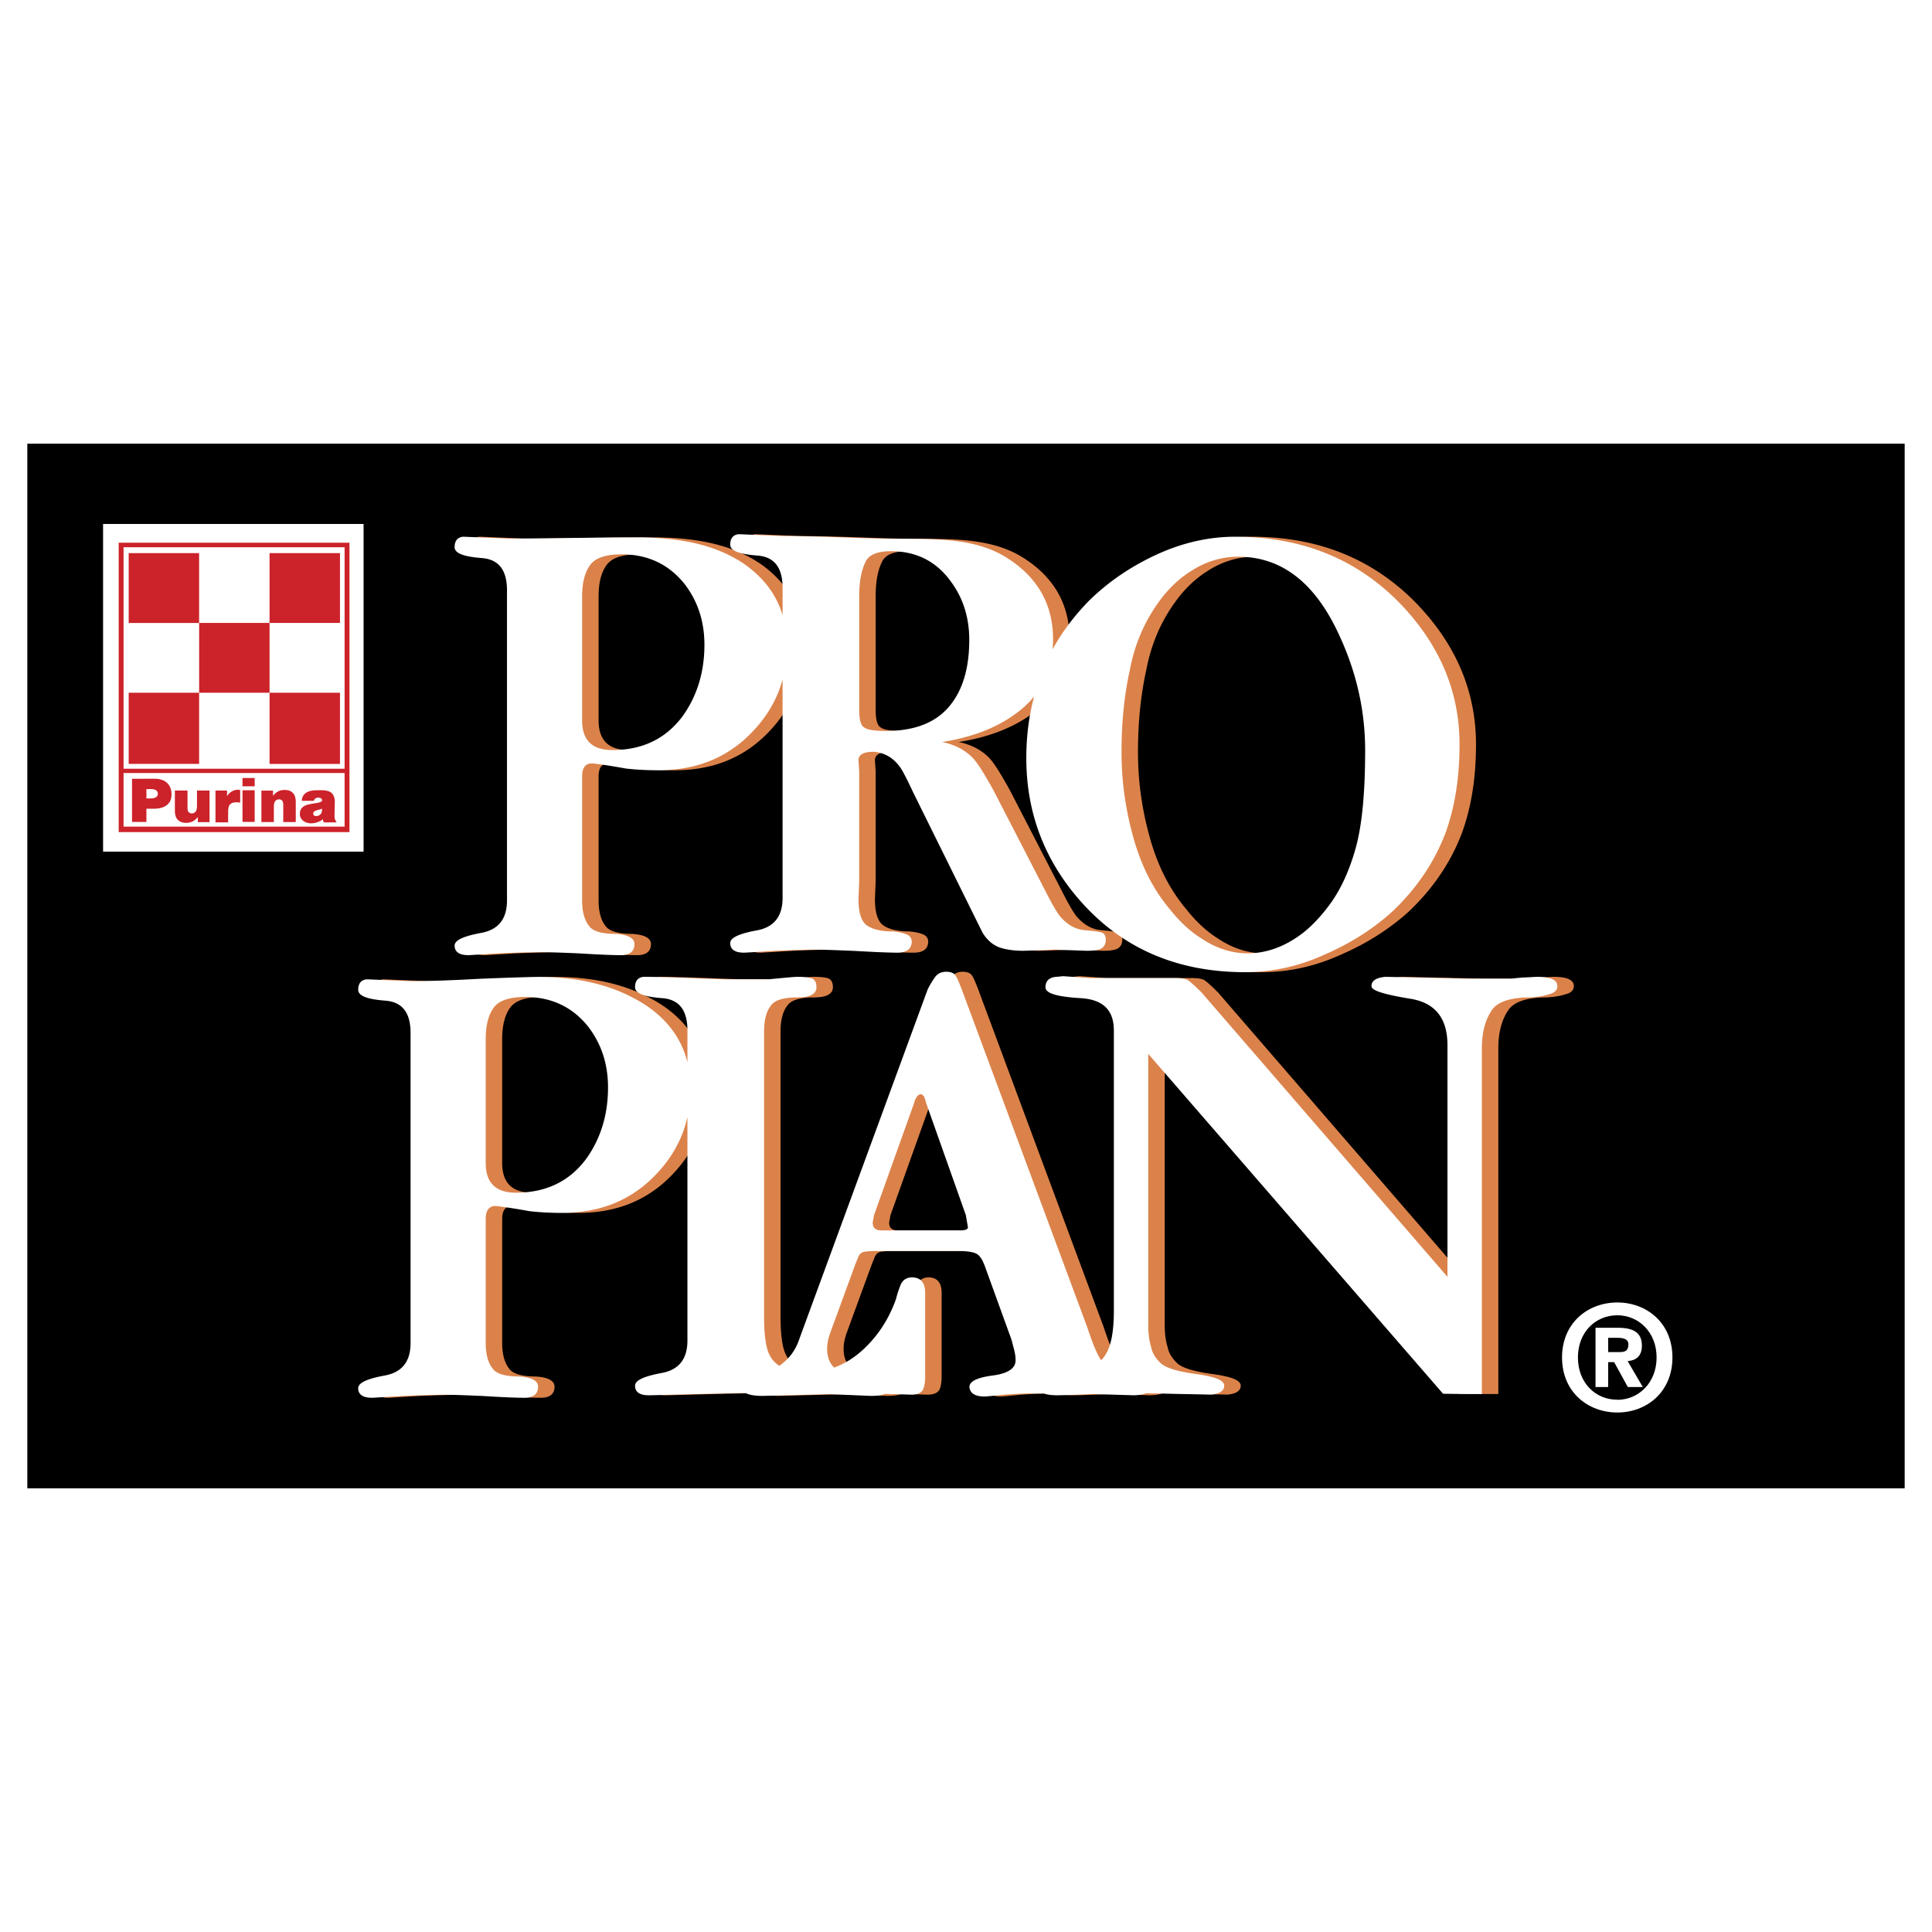<svg xmlns="http://www.w3.org/2000/svg" width="2500" height="2500" viewBox="0 0 192.756 192.756"><g fill-rule="evenodd" clip-rule="evenodd"><path fill="#fff" d="M0 0h192.756v192.756H0V0z"/><path stroke="#000" stroke-width=".216" stroke-miterlimit="2.613" d="M2.834 44.375h187.088v104.006H2.834V44.375z"/><path d="M59.613 77.472v12.356c0 1.142.235 2.006.694 2.592.384.577 1.312.864 2.798.864 1.151.083 1.733.391 1.733.906 0 .668-.421.998-1.263.998-.904 0-2.267-.062-4.111-.175-1.882-.083-3.046-.123-3.492-.123-1.176 0-2.724.041-4.606.123-1.895.113-2.886.175-2.984.175-.854 0-1.275-.278-1.275-.844 0-.463.867-.854 2.613-1.172 1.746-.339 2.613-1.461 2.613-3.344V58.903c0-2.088-.867-3.199-2.613-3.333-1.746-.134-2.613-.453-2.613-.978 0-.586.26-.895.768-.936l4.458.185c4.246 0 8.478-.118 12.729-.118 4.247 0 7.826.663 10.699 2.587 2.22 1.534 3.574 3.507 4.069 5.931v-3.589c0-2.088-.867-3.199-2.613-3.333-1.746-.134-2.613-.453-2.613-.978 0-.586.26-.895.768-.936l4.458.185c4.006 0 8.044.276 11.965.276 4.16 0 7.487.125 10.274 1.895 3.021 1.924 4.531 4.599 4.531 8.014 0 .543-.037 1.066-.113 1.568.914-1.809 2.166-3.543 3.758-5.205 1.809-1.811 3.932-3.303 6.383-4.496 2.734-1.327 5.484-1.985 8.246-1.985 6.643 0 12.113 2.222 16.414 6.666 3.906 4.074 5.865 8.725 5.865 13.951 0 3.302-.463 6.224-1.389 8.775-1.102 2.912-2.857 5.525-5.309 7.84-1.918 1.729-4.15 3.148-6.695 4.249-2.545 1.163-5.184 1.749-7.893 1.749-6.75 0-12.193-2.355-16.346-7.057-3.578-4.054-5.375-8.786-5.375-14.197 0-2.351.309-4.576.932-6.673a8.77 8.77 0 0 1-1.6 1.72c-2.117 1.76-4.965 2.881-8.543 3.344 1.597.195 2.836.771 3.727 1.718.434.463 1.127 1.554 2.068 3.282l5.188 10.061c.607 1.194 1.078 1.996 1.412 2.417.742.864 1.598 1.338 2.539 1.41.939.082 1.51.164 1.695.247.199.083.299.278.299.596 0 .35-.125.597-.361.762-.246.154-.717.236-1.424.236l-3.107-.113-3.193.113c-.992 0-1.809-.123-2.465-.36-.631-.267-1.152-.73-1.561-1.419l-6.897-13.95c-.656-1.399-1.102-2.264-1.35-2.583-.693-.946-1.597-1.461-2.687-1.543-1.09 0-1.634.319-1.634.967l.074 1.111v10.946l-.074 1.769c0 1.41.297 2.315.892 2.727.594.411 1.473.617 2.637.617.483.041.892.124 1.239.247.359.124.545.339.545.659 0 .668-.459.998-1.35.998-.842 0-2.266-.062-4.247-.175-1.994-.083-3.207-.124-3.64-.124-1.14 0-2.601.041-4.396.124-1.845.113-2.835.175-2.984.175-.854 0-1.275-.278-1.275-.844 0-.463.867-.854 2.613-1.173 1.746-.339 2.613-1.461 2.613-3.343V66.838c-.422 2.261-1.464 4.267-3.128 6.025-2.414 2.582-5.535 3.878-9.361 3.878-1.127 0-2.217-.051-3.256-.175-1.486-.268-2.588-.432-3.344-.515-.757.001-1.129.475-1.129 1.421zm78.34-2.611c0-4.033-.898-7.963-2.709-11.77-2.395-5.103-5.742-7.654-10.057-7.654-1.676 0-3.254.474-4.736 1.42-1.252.782-2.342 1.821-3.281 3.128-1.455 2.006-2.422 4.27-2.898 6.779-.559 2.511-.844 5.268-.844 8.282 0 2.829.381 5.638 1.156 8.436.775 2.85 1.988 5.278 3.676 7.285.98 1.244 2.041 2.232 3.184 2.952 1.512 1.008 3.076 1.502 4.668 1.502 1.674 0 3.309-.514 4.9-1.563 1.197-.782 2.34-1.924 3.43-3.416 1.088-1.502 1.945-3.374 2.572-5.638.625-2.253.939-5.505.939-9.743zM87.258 59.465v11.399c0 .998.186 1.604.545 1.8.297.247 1.028.371 2.216.371 3.084 0 5.312-.947 6.687-2.84 1.163-1.563 1.745-3.683 1.745-6.358 0-2.273-.631-4.249-1.894-5.936-1.474-2.006-3.479-3.014-6.03-3.014-1.424 0-2.316.391-2.65 1.172-.408.824-.619 1.966-.619 3.406zm-27.645.045v12.355c0 2.047 1.041 3.076 3.121 3.076 3.083 0 5.461-1.173 7.157-3.498 1.424-2.026 2.142-4.403 2.142-7.109 0-2.356-.668-4.393-1.993-6.121-1.598-2.006-3.727-3.014-6.389-3.014-1.609 0-2.675.37-3.22 1.111-.545.752-.818 1.812-.818 3.2zM93.837 128.977v8.404c0 .525-.075.936-.211 1.234-.173.279-.533.422-1.065.422l-2.644-.076c-.329.133-.793.201-1.39.201l-4.111-.174-6.674.174c-.775 0-1.337-.096-1.684-.287a512.56 512.56 0 0 0-4.844.102c-3.034.082-4.643.123-4.829.123-.854 0-1.275-.277-1.275-.844 0-.463.867-.854 2.613-1.174 1.746-.338 2.613-1.461 2.613-3.344v-23.551c-.307 2.596-1.392 4.871-3.253 6.838-2.415 2.582-5.535 3.879-9.361 3.879-1.127 0-2.217-.053-3.257-.176-1.486-.268-2.588-.432-3.343-.514-.755 0-1.127.473-1.127 1.418V133.989c0 1.141.236 2.006.694 2.592.384.576 1.312.863 2.798.863 1.151.084 1.733.393 1.733.906 0 .668-.42.998-1.262.998-.904 0-2.267-.062-4.111-.176-1.883-.082-3.046-.123-3.492-.123-1.177 0-2.724.041-4.606.123-1.895.113-2.885.176-2.984.176-.854 0-1.275-.277-1.275-.844 0-.463.867-.854 2.613-1.172 1.746-.34 2.612-1.461 2.612-3.344V103.062c0-2.088-.867-3.199-2.612-3.334-1.746-.133-2.613-.451-2.613-.977 0-.586.26-.895.768-.936l4.458.184c1.672 0 4-.082 6.983-.246 2.935-.113 4.842-.176 5.746-.176 4.247 0 7.825.969 10.698 2.891 2.443 1.688 3.839 3.91 4.194 6.676v-4.332c0-2.088-.867-3.199-2.613-3.334-1.746-.133-2.613-.453-2.613-.977 0-.588.26-.895.768-.936.866 0 2.402.041 4.605.123 2.13.082 3.27.123 3.418.123h4.471a106.41 106.41 0 0 1 2.724-.246c.656 0 1.126.041 1.424.123.31.082.471.35.471.812 0 .596-.595.904-1.783.904-1.449 0-2.365.289-2.749.875-.458.576-.693 1.461-.693 2.645V131.318c0 1.893.186 3.189.545 3.889.242.498.603.895 1.084 1.188 1.031-.686 1.738-1.633 2.125-2.844L94.3 98.748c.21-.422.446-.812.693-1.162.235-.35.582-.525 1.053-.525.384 0 .644.094.792.268.148.164.36.639.657 1.42l12.52 33.693c.594 1.812 1.09 2.959 1.488 3.438.221-.219.412-.463.57-.734.533-.863.809-2.314.809-4.373V102.812c0-2.1-1.133-3.199-3.41-3.334-2.279-.133-3.412-.463-3.412-.977 0-.588.34-.895 1.004-.936l.662-.062 2.699.186h8.471c.533 0 .922.051 1.18.174.258.166.711.576 1.375 1.234l24.715 28.58v-23.395c0-2.746-1.262-4.332-3.783-4.742-2.537-.412-3.799-.803-3.799-1.162 0-.465.438-.73 1.277-.812l8.244.184h4.348c.664-.082 1.131-.123 1.375-.123l1.146-.061c1.293 0 1.939.266 1.939.812 0 .359-.258.605-.758.719-.502.166-1.117.268-1.844.309-2.086 0-3.41.475-3.977 1.41-.631.967-.953 2.223-.953 3.775v34.386c-.998-.002-2.668-.008-3.713-.029l-29.57-34.09v27.396c0 .822.098 1.543.291 2.172.113.596.451 1.15.986 1.656.5.482 1.697.854 3.555 1.109 1.828.248 2.75.598 2.75 1.061 0 .441-.406.699-1.197.781l-6.512-.137a.227.227 0 0 1-.039.016c-.334.123-.756.186-1.238.186l-4.086-.125c-1.547.082-2.723.123-3.545.123-.537 0-.951-.059-1.24-.174h-1.32c-.705 0-1.598.041-2.686.123-1.141.113-1.783.176-1.932.176-.893 0-1.363-.277-1.412-.844 0-.494.768-.854 2.328-1.049 1.523-.217 2.277-.762 2.277-1.627 0-.318-.049-.658-.137-1.018a57.891 57.891 0 0 0-.297-1.111l-2.611-7.211c-.248-.699-.533-1.152-.893-1.359-.346-.195-.99-.297-1.943-.297h-8.309c-.248 0-.545.02-.929.061-.371.041-.631.236-.78.598l-.285.689-2.477 6.77c-.235.617-.358 1.203-.358 1.738 0 .875.264 1.543.791 2.004 1.115-.395 2.152-1.045 3.107-1.955 1.437-1.367 2.501-3.035 3.195-5 .099-.422.247-.873.433-1.348.199-.473.545-.709 1.053-.709.803.004 1.199.476 1.199 1.424zm-43.843-25.305v12.355c0 2.047 1.041 3.076 3.121 3.076 3.083 0 5.461-1.174 7.157-3.498 1.424-2.027 2.142-4.404 2.142-7.109 0-2.355-.668-4.393-1.993-6.121-1.598-2.006-3.727-3.014-6.39-3.014-1.609 0-2.675.369-3.219 1.109-.545.753-.818 1.813-.818 3.202zm39.623 19.195h7.801c.605 0 .904-.145.904-.422l-.211-1.234-3.962-11.184a7.117 7.117 0 0 0-.211-.668c-.148-.195-.297-.299-.445-.299-.334.041-.594.359-.755.967l-4 11.184-.136.75c0 .607.334.906 1.015.906z" fill="#db824a" stroke="#db824a" stroke-width=".216" stroke-miterlimit="2.613"/><path d="M57.97 77.472v12.356c0 1.142.235 2.006.694 2.592.384.577 1.312.864 2.798.864 1.151.083 1.733.391 1.733.906 0 .668-.42.998-1.262.998-.904 0-2.267-.062-4.111-.175-1.882-.083-3.046-.123-3.492-.123-1.176 0-2.724.041-4.606.123-1.894.113-2.885.175-2.984.175-.854 0-1.275-.278-1.275-.844 0-.463.867-.854 2.613-1.172 1.746-.339 2.613-1.461 2.613-3.344V58.903c0-2.088-.867-3.199-2.613-3.333-1.746-.134-2.613-.453-2.613-.978 0-.586.26-.895.768-.936l4.458.185c4.246 0 8.478-.118 12.729-.118 4.247 0 7.825.663 10.698 2.587 2.22 1.534 3.574 3.507 4.069 5.931v-3.589c0-2.088-.867-3.199-2.613-3.333-1.746-.134-2.613-.453-2.613-.978 0-.586.261-.895.768-.936l4.458.185c4.006 0 8.044.276 11.964.276 4.161 0 7.488.125 10.275 1.895 3.021 1.924 4.531 4.599 4.531 8.014 0 .543-.037 1.066-.113 1.568.914-1.809 2.166-3.543 3.758-5.205 1.809-1.811 3.932-3.303 6.383-4.496 2.734-1.327 5.484-1.985 8.246-1.985 6.643 0 12.113 2.222 16.414 6.666 3.906 4.074 5.865 8.725 5.865 13.951 0 3.302-.463 6.224-1.389 8.775-1.104 2.912-2.857 5.525-5.307 7.84-1.92 1.729-4.152 3.148-6.697 4.249-2.545 1.163-5.184 1.749-7.893 1.749-6.75 0-12.193-2.355-16.346-7.057-3.578-4.054-5.375-8.786-5.375-14.197 0-2.351.311-4.576.932-6.673a8.77 8.77 0 0 1-1.6 1.72c-2.117 1.76-4.965 2.881-8.543 3.344 1.597.195 2.835.771 3.727 1.718.434.463 1.127 1.554 2.068 3.282l5.188 10.061c.607 1.194 1.078 1.996 1.412 2.417.742.864 1.598 1.338 2.539 1.41.939.082 1.51.164 1.695.247.199.083.297.278.297.596 0 .35-.123.597-.359.762-.246.154-.717.236-1.424.236l-3.107-.113-3.193.113c-.992 0-1.809-.123-2.465-.36-.631-.267-1.152-.73-1.561-1.419l-6.897-13.95c-.656-1.399-1.102-2.264-1.35-2.583-.693-.946-1.597-1.461-2.687-1.543-1.089 0-1.634.319-1.634.967l.074 1.111v10.946l-.074 1.769c0 1.41.297 2.315.891 2.727.595.411 1.474.617 2.638.617a4.96 4.96 0 0 1 1.238.247c.359.124.545.339.545.659 0 .668-.458.998-1.35.998-.842 0-2.266-.062-4.247-.175-1.994-.083-3.208-.124-3.641-.124-1.139 0-2.6.041-4.396.124-1.845.113-2.836.175-2.984.175-.854 0-1.275-.278-1.275-.844 0-.463.867-.854 2.613-1.173 1.746-.339 2.613-1.461 2.613-3.343V66.838c-.422 2.261-1.464 4.267-3.128 6.025-2.414 2.582-5.535 3.878-9.361 3.878-1.127 0-2.217-.051-3.256-.175-1.486-.268-2.589-.432-3.344-.515-.755.001-1.127.475-1.127 1.421zm78.339-2.611c0-4.033-.896-7.963-2.707-11.77-2.395-5.103-5.742-7.654-10.059-7.654-1.674 0-3.252.474-4.734 1.42-1.252.782-2.342 1.821-3.279 3.128-1.457 2.006-2.424 4.27-2.9 6.779-.559 2.511-.844 5.268-.844 8.282 0 2.829.381 5.638 1.156 8.436.775 2.85 1.988 5.278 3.676 7.285.98 1.244 2.041 2.232 3.184 2.952 1.512 1.008 3.076 1.502 4.668 1.502 1.674 0 3.309-.514 4.9-1.563 1.197-.782 2.34-1.924 3.43-3.416 1.088-1.502 1.945-3.374 2.572-5.638.624-2.253.937-5.505.937-9.743zM85.616 59.465v11.399c0 .998.186 1.604.545 1.8.297.247 1.028.371 2.216.371 3.084 0 5.312-.947 6.687-2.84 1.164-1.563 1.747-3.683 1.747-6.358 0-2.273-.632-4.249-1.895-5.936-1.474-2.006-3.479-3.014-6.03-3.014-1.424 0-2.315.391-2.649 1.172-.41.824-.621 1.966-.621 3.406zm-27.646.045v12.355c0 2.047 1.04 3.076 3.12 3.076 3.083 0 5.461-1.173 7.157-3.498 1.424-2.026 2.142-4.403 2.142-7.109 0-2.356-.668-4.393-1.993-6.121-1.598-2.006-3.727-3.014-6.389-3.014-1.61 0-2.675.37-3.219 1.111-.545.752-.818 1.812-.818 3.2zM92.194 128.977v8.404c0 .525-.074.936-.21 1.234-.173.279-.532.422-1.065.422l-2.644-.076c-.329.133-.793.201-1.39.201l-4.111-.174-6.674.174c-.775 0-1.337-.096-1.685-.287-1.235.018-2.851.053-4.844.102-3.034.082-4.643.123-4.829.123-.854 0-1.275-.277-1.275-.844 0-.463.867-.854 2.613-1.174 1.746-.338 2.613-1.461 2.613-3.344v-23.551c-.307 2.596-1.392 4.871-3.253 6.838-2.415 2.582-5.535 3.879-9.361 3.879-1.127 0-2.217-.053-3.257-.176-1.486-.268-2.588-.432-3.343-.514-.755 0-1.127.473-1.127 1.418V133.989c0 1.141.235 2.006.694 2.592.384.576 1.312.863 2.798.863 1.152.084 1.733.393 1.733.906 0 .668-.42.998-1.263.998-.904 0-2.266-.062-4.111-.176-1.882-.082-3.046-.123-3.492-.123-1.176 0-2.724.041-4.606.123-1.895.113-2.885.176-2.984.176-.854 0-1.275-.277-1.275-.844 0-.463.867-.854 2.613-1.172 1.745-.34 2.612-1.461 2.612-3.344V103.062c0-2.088-.867-3.199-2.612-3.334-1.746-.133-2.613-.451-2.613-.977 0-.586.26-.895.768-.936l4.458.184c1.672 0 4-.082 6.984-.246 2.935-.113 4.841-.176 5.746-.176 4.247 0 7.825.969 10.698 2.891 2.443 1.688 3.839 3.91 4.194 6.676v-4.332c0-2.088-.867-3.199-2.613-3.334-1.746-.133-2.613-.453-2.613-.977 0-.588.26-.895.768-.936.866 0 2.402.041 4.605.123 2.13.082 3.269.123 3.418.123h4.47c1.238-.123 2.142-.205 2.725-.246.656 0 1.126.041 1.424.123.31.082.471.35.471.812 0 .596-.595.904-1.783.904-1.449 0-2.365.289-2.749.875-.458.576-.693 1.461-.693 2.645V131.318c0 1.893.186 3.189.545 3.889.241.498.603.895 1.084 1.188 1.032-.686 1.739-1.633 2.125-2.844l12.779-34.803c.21-.422.446-.812.693-1.162.235-.35.582-.525 1.053-.525.384 0 .644.094.792.268.149.164.359.639.656 1.42l12.518 33.693c.596 1.812 1.092 2.959 1.49 3.438.221-.219.412-.463.57-.734.533-.863.809-2.314.809-4.373V102.812c0-2.1-1.133-3.199-3.41-3.334-2.279-.133-3.412-.463-3.412-.977 0-.588.34-.895 1.004-.936l.662-.062 2.699.186h8.469c.535 0 .922.051 1.182.174.258.166.711.576 1.373 1.234l24.717 28.58v-23.395c0-2.746-1.262-4.332-3.783-4.742-2.539-.412-3.799-.803-3.799-1.162 0-.465.438-.73 1.277-.812l8.244.184h4.348c.664-.082 1.131-.123 1.373-.123l1.148-.061c1.293 0 1.939.266 1.939.812 0 .359-.258.605-.76.719-.5.166-1.115.268-1.842.309-2.086 0-3.41.475-3.977 1.41-.631.967-.953 2.223-.953 3.775v34.386a246.43 246.43 0 0 1-3.713-.029l-29.57-34.09v27.396c0 .822.098 1.543.291 2.172.113.596.451 1.15.986 1.656.5.482 1.697.854 3.555 1.109 1.828.248 2.748.598 2.748 1.061 0 .441-.404.699-1.195.781l-6.512-.137a.227.227 0 0 1-.039.016c-.334.123-.756.186-1.238.186l-4.086-.125c-1.547.082-2.725.123-3.545.123-.537 0-.951-.059-1.242-.174h-1.318c-.705 0-1.596.041-2.688.123-1.139.113-1.783.176-1.93.176-.893 0-1.363-.277-1.413-.844 0-.494.768-.854 2.329-1.049 1.523-.217 2.277-.762 2.277-1.627 0-.318-.049-.658-.137-1.018a57.891 57.891 0 0 0-.297-1.111l-2.613-7.211c-.246-.699-.531-1.152-.891-1.359-.348-.195-.991-.297-1.944-.297h-8.308c-.248 0-.545.02-.929.061-.371.041-.631.236-.78.598l-.284.689-2.477 6.77c-.236.617-.359 1.203-.359 1.738 0 .875.265 1.543.791 2.004 1.115-.395 2.152-1.045 3.107-1.955 1.436-1.367 2.501-3.035 3.194-5 .099-.422.248-.873.434-1.348.198-.473.545-.709 1.053-.709.804.004 1.2.476 1.2 1.424zm-43.842-25.305v12.355c0 2.047 1.041 3.076 3.12 3.076 3.083 0 5.461-1.174 7.157-3.498 1.424-2.027 2.142-4.404 2.142-7.109 0-2.355-.668-4.393-1.993-6.121-1.598-2.006-3.727-3.014-6.39-3.014-1.609 0-2.675.369-3.219 1.109-.545.753-.817 1.813-.817 3.202zm39.622 19.195h7.801c.606 0 .904-.145.904-.422l-.21-1.234-3.962-11.184a7.117 7.117 0 0 0-.211-.668c-.148-.195-.297-.299-.445-.299-.334.041-.594.359-.756.967l-3.999 11.184-.136.75c-.001.607.333.906 1.014.906z" fill="#fff" stroke="#fff" stroke-width=".216" stroke-miterlimit="2.613"/><path d="M160.447 135.9h.596l1.363 2.482h1.494l-1.51-2.584c.785-.059 1.422-.451 1.422-1.539 0-1.352-.898-1.787-2.422-1.787h-2.205v5.91h1.262V135.9zm0-1.002v-1.424h.885c.479 0 1.133.045 1.133.654 0 .652-.334.77-.9.77h-1.118zm6.412.538c0-3.471-2.596-5.488-5.498-5.488-2.916 0-5.516 2.018-5.516 5.488 0 3.469 2.6 5.49 5.516 5.49 2.903 0 5.498-2.022 5.498-5.49zm-1.58 0c0 2.525-1.801 4.225-3.918 4.225v-.014c-2.176.014-3.932-1.686-3.932-4.211 0-2.527 1.756-4.211 3.932-4.211 2.118 0 3.918 1.683 3.918 4.211z" fill="#fff"/><path fill="#fff" stroke="#000" stroke-width=".216" stroke-miterlimit="2.613" d="M10.176 52.168h26.207v32.91H10.176v-32.91z"/><path d="M11.841 54.144h23.025v28.877H11.841V54.144zm.487.457H34.38v22.097H12.328V54.601zm0 22.523H34.38v5.35H12.328v-5.35z" fill="#cc2229"/><path d="M31.328 79.897l-1.222.004c.055-.85.771-1.058 1.525-1.058.359 0 .648-.011.867.029.218.04.431.106.577.233a.879.879 0 0 1 .242.376c.059.162.088.317.088.464l-.031 1.402c0 .147.01.263.028.346.019.084.109.222.173.352l-1.277.007a1.722 1.722 0 0 1-.092-.321c-.157.152-.244.185-.4.25a1.982 1.982 0 0 1-.746.162c-.374 0-.67-.125-.863-.298a.85.85 0 0 1-.278-.659c0-.238.07-.434.21-.587.139-.153.372-.286.747-.36.45-.091.773-.123.907-.159.237-.064.519-.168.252-.428-.393-.2-.728.068-.707.245zm.805.785a4.962 4.962 0 0 1-.417.13c-.197.053-.322.107-.376.159a.266.266 0 0 0-.089.183.244.244 0 0 0 .068.192c.049.049.125.074.227.074a.6.6 0 0 0 .301-.081.532.532 0 0 0 .205-.196.72.72 0 0 0 .073-.302l.008-.159zM26.083 78.883h1.156v.51c.173-.208.348-.357.525-.446.177-.09.393-.134.647-.134.344 0 .613.099.807.296.194.198.291.503.291.916v1.992h-1.248v-1.722c0-.197-.038-.336-.113-.418a.41.41 0 0 0-.317-.122.46.46 0 0 0-.367.165c-.093.109-.141.308-.141.593v1.504h-1.242v-3.134h.002zM24.193 78.847h1.217v3.156h-1.217v-3.156zM24.193 77.621h1.217v.828h-1.217v-.828zM21.498 78.872h1.154v.569c.228-.415.8-.76 1.311-.613v1.245c-1.023-.138-1.202.253-1.202.925v1.05h-1.263v-3.176zM20.907 82.025h-1.171v-.511c-.174.21-.35.36-.528.448a1.449 1.449 0 0 1-.654.134c-.345 0-.615-.1-.812-.299s-.294-.506-.294-.919V78.87h1.26v1.734c0 .198.038.338.114.421a.411.411 0 0 0 .32.125c.15 0 .273-.056.369-.167.095-.111.144-.31.144-.597v-1.518h1.253v3.157h-.001zM14.606 79.66h.364c.287 0 .488-.043.604-.13a.396.396 0 0 0 .174-.331.434.434 0 0 0-.151-.333c-.101-.091-.29-.137-.568-.137h-.423v.931zm-1.433-1.961l2.235-.005c1.077-.003 1.71.577 1.705 1.597-.006 1.02-.832 1.393-1.726 1.393h-.781v1.32h-1.433v-4.305zM12.839 55.187h7.026v6.966h-7.026v-6.966zM26.894 55.183h7.025v6.966h-7.025v-6.966zM19.869 62.149h7.025v6.967h-7.025v-6.967zM12.839 69.117h7.027v7.098h-7.027v-7.098zM26.894 69.115h7.025v7.102h-7.025v-7.102z" fill="#cc2229"/></g></svg>